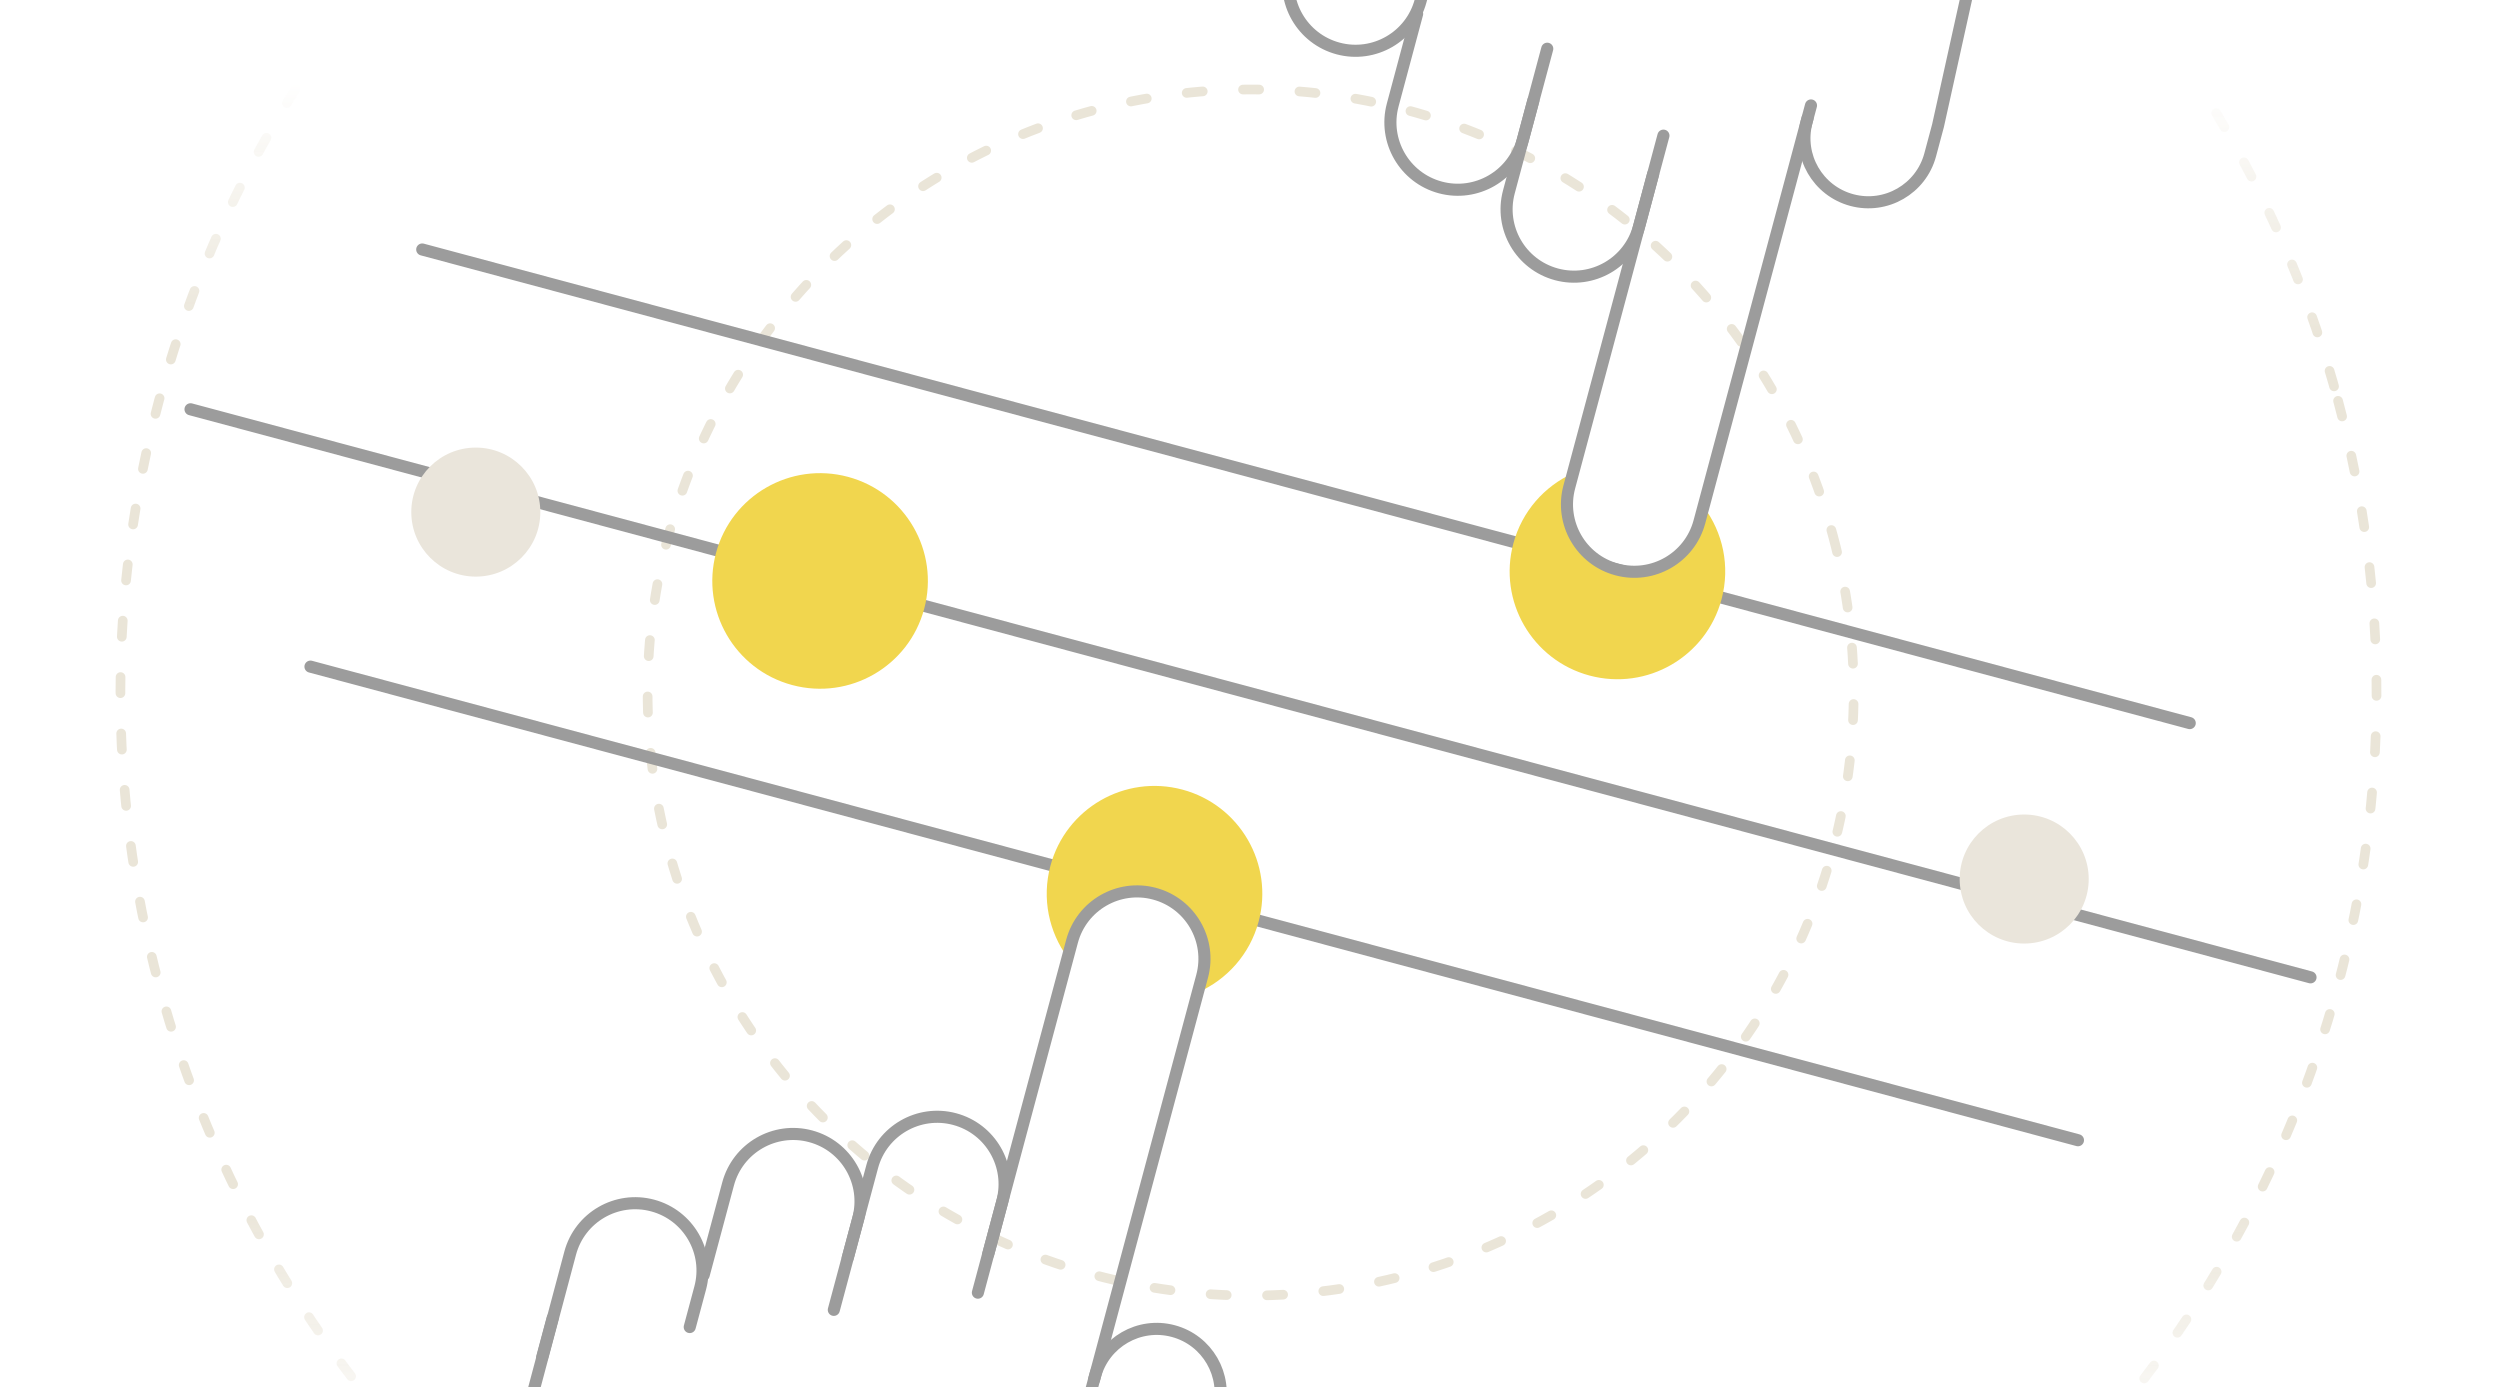 <svg width="620" height="344" viewBox="0 0 620 344" fill="none" xmlns="http://www.w3.org/2000/svg">
<g clip-path="url(#clip0_3526_2)">
<circle cx="309.623" cy="171.813" r="279.75" transform="rotate(-15 309.623 171.813)" stroke="url(#paint0_linear_3526_2)" stroke-width="2.4" stroke-linecap="round" stroke-dasharray="4 10"/>
<circle cx="310.161" cy="171.748" r="149.55" transform="rotate(-15 310.161 171.748)" stroke="#EAE5D8" stroke-width="2.4" stroke-linecap="round" stroke-dasharray="4 10"/>
<path d="M76.996 165.324L262.978 215.158M515.334 282.776L303.77 226.088" stroke="#9C9C9C" stroke-width="3" stroke-miterlimit="10" stroke-linecap="round"/>
<path d="M293.239 195.823C278.981 192.002 264.325 200.464 260.505 214.722C258.32 222.875 260.151 231.158 264.786 237.471L265.863 233.452C268.25 224.54 277.41 219.252 286.322 221.64C295.233 224.027 300.521 233.187 298.134 242.099L297.057 246.117C304.227 242.968 309.954 236.71 312.138 228.557C315.959 214.299 307.497 199.643 293.239 195.823Z" fill="#F1D64E"/>
<path d="M104.714 61.876L359.49 130.143M543.053 179.328L336.157 123.891" stroke="#9C9C9C" stroke-width="3" stroke-miterlimit="10" stroke-linecap="round"/>
<path d="M47.248 101.502L212.273 145.721L573.007 242.379" stroke="#9C9C9C" stroke-width="3" stroke-miterlimit="10" stroke-linecap="round"/>
<circle cx="203.382" cy="144.075" r="26.727" transform="rotate(15 203.382 144.075)" fill="#F1D64E"/>
<path d="M294.191 379.393L300.25 356.782L302.191 349.536C304.459 341.074 299.437 332.375 290.974 330.108V330.108C282.512 327.84 273.814 332.862 271.546 341.325L270.464 345.365M134.462 336.594L137.056 326.912" stroke="#9C9C9C" stroke-width="3" stroke-miterlimit="10" stroke-linecap="round"/>
<path d="M271.328 342.138L298.134 242.099C300.522 233.187 295.233 224.027 286.322 221.64V221.64C277.41 219.252 268.251 224.54 265.863 233.452L245.072 311.042" stroke="#9C9C9C" stroke-width="3" stroke-miterlimit="10" stroke-linecap="round"/>
<path d="M242.516 320.583L248.569 297.994C250.956 289.082 245.668 279.922 236.757 277.535V277.535C227.845 275.147 218.685 280.435 216.298 289.347L210.245 311.936" stroke="#9C9C9C" stroke-width="3" stroke-miterlimit="10" stroke-linecap="round"/>
<path d="M206.786 324.845L212.839 302.255C215.227 293.344 209.938 284.184 201.027 281.796V281.796C192.116 279.408 182.956 284.697 180.568 293.608L174.515 316.198" stroke="#9C9C9C" stroke-width="3" stroke-miterlimit="10" stroke-linecap="round"/>
<path d="M171.056 329.106L173.653 319.413C176.04 310.508 170.755 301.355 161.85 298.969V298.969C152.936 296.581 143.775 301.878 141.4 310.796L119.5 393" stroke="#9C9C9C" stroke-width="3" stroke-miterlimit="10" stroke-linecap="round"/>
<path d="M394.206 167.537C408.464 171.357 423.12 162.896 426.94 148.637C429.15 140.392 427.251 132.013 422.5 125.674L421.104 130.405C418.55 139.056 409.525 144.056 400.836 141.635C392.481 139.306 387.352 130.909 389.095 122.413L390 118L390 117.416C383.012 120.619 377.452 126.797 375.307 134.802C371.486 149.06 379.948 163.716 394.206 167.537Z" fill="#F1D64E"/>
<path d="M496.5 -40.5L480.629 31.158L478.687 38.404C476.42 46.866 467.721 51.888 459.259 49.621V49.621C450.796 47.353 445.774 38.655 448.042 30.192L449.124 26.153M326.958 -34.252L324.364 -24.571" stroke="#9C9C9C" stroke-width="3" stroke-miterlimit="10" stroke-linecap="round"/>
<path d="M412.53 33.64L406.477 56.229C404.089 65.141 394.929 70.429 386.018 68.041V68.041C377.107 65.653 371.818 56.494 374.206 47.582L380.259 24.993" stroke="#9C9C9C" stroke-width="3" stroke-miterlimit="10" stroke-linecap="round"/>
<path d="M383.718 12.084L377.665 34.674C375.277 43.586 366.117 48.874 357.206 46.486V46.486C348.294 44.098 343.006 34.938 345.394 26.027L351.447 3.437" stroke="#9C9C9C" stroke-width="3" stroke-miterlimit="10" stroke-linecap="round"/>
<path d="M354.905 -9.471L352.311 0.21C349.923 9.122 340.764 14.41 331.852 12.022V12.022C322.941 9.634 317.653 0.475 320.04 -8.437L326.093 -31.026" stroke="#9C9C9C" stroke-width="3" stroke-miterlimit="10" stroke-linecap="round"/>
<path d="M448.259 29.378L421.454 129.418C419.066 138.33 409.906 143.618 400.995 141.23V141.23C392.084 138.843 386.795 129.683 389.183 120.772L409.973 43.181" stroke="#9C9C9C" stroke-width="3" stroke-miterlimit="10" stroke-linecap="round"/>
<circle cx="118" cy="127" r="16" fill="#EAE5DB"/>
<circle cx="502" cy="218" r="16" fill="#EAE5DB"/>
</g>
<defs>
<linearGradient id="paint0_linear_3526_2" x1="418.891" y1="43.77" x2="329.469" y2="377.498" gradientUnits="userSpaceOnUse">
<stop stop-color="#EAE5D8" stop-opacity="0"/>
<stop offset="0.188" stop-color="#EAE5D8"/>
<stop offset="0.802" stop-color="#EAE5D8"/>
<stop offset="1" stop-color="#EAE5D8" stop-opacity="0"/>
</linearGradient>
<clipPath id="clip0_3526_2">
<rect width="620" height="344" fill="white"/>
</clipPath>
</defs>
</svg>
